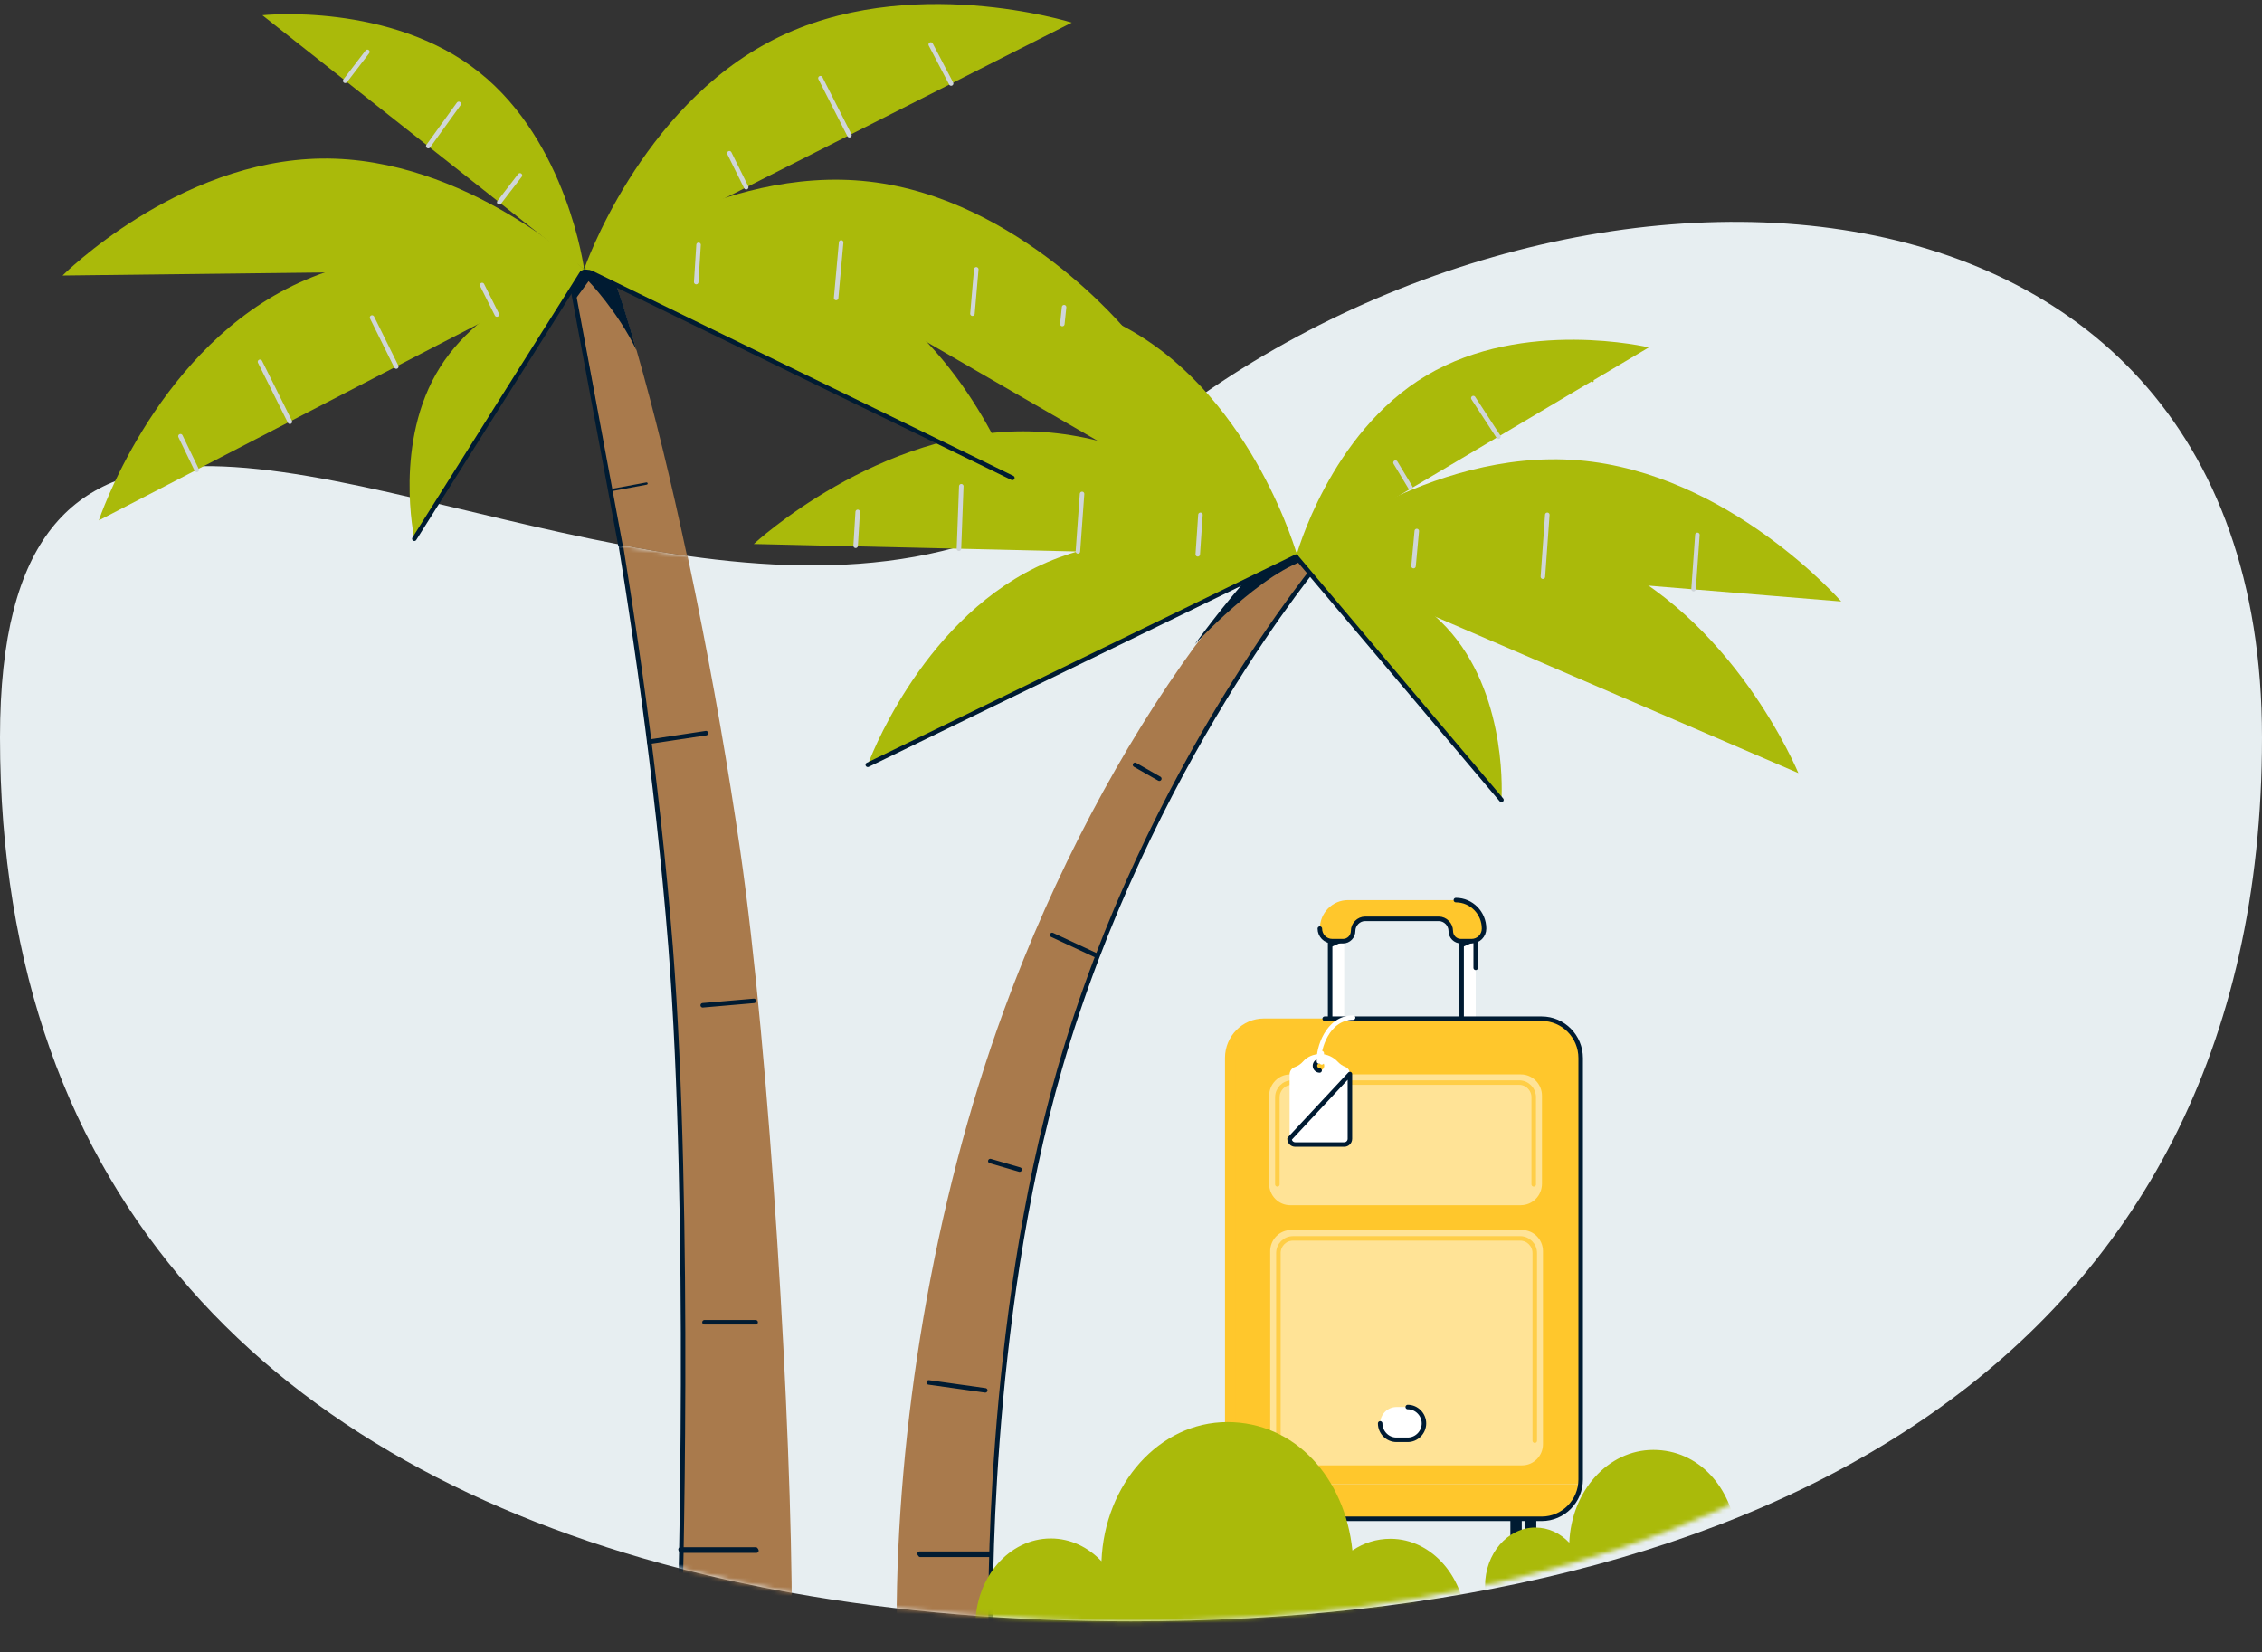 <svg width="501" height="366" viewBox="0 0 501 366" fill="none" xmlns="http://www.w3.org/2000/svg">
<rect x="0" y="0" width="501" height="366" fill="#333333" stroke="none"/>
<g clip-path="url(#clip0_9336_37182)">
<path fill-rule="evenodd" clip-rule="evenodd" d="M501 163.349C501 301.999 388.85 359.139 250.5 359.139C224.26 359.139 198.96 357.079 175.19 352.799C166.82 351.299 158.63 349.519 150.67 347.449C62 324.469 0 266.439 0 163.349C0 73.739 66.33 107.139 137.4 120.659C142.31 121.599 147.23 122.429 152.16 123.129C186.31 127.959 220.58 125.999 248.23 101.619C337.7 22.739 501 24.709 501 163.349Z" fill="#E7EEF1"/>
<mask id="mask0_9336_37182" style="mask-type:luminance" maskUnits="userSpaceOnUse" x="0" y="49" width="501" height="311">
<path d="M250.5 359.138C388.85 359.138 501 301.998 501 163.348C501 24.698 337.7 22.738 248.23 101.618C158.75 180.498 0 24.708 0 163.348C0 301.988 112.15 359.138 250.5 359.138Z" fill="white"/>
</mask>
<g mask="url(#mask0_9336_37182)">
<path d="M234.84 236.539C218.32 293.739 219.5 359.309 219.5 359.309H198.59C198.59 316.799 206.52 266.969 222.39 223.679C233.4 193.639 248.42 165.369 264.74 143.029L264.81 142.959C270.12 135.709 275.56 129.119 281 123.309L292.6 123.769H292.73C292.73 123.769 254.12 169.679 234.84 236.549V236.539Z" fill="#A97A4C"/>
<path d="M280.991 123.299L292.591 123.759H292.721C292.721 123.759 254.111 169.669 234.771 236.539C218.251 293.739 219.431 358.979 219.431 358.979" stroke="#001B32" stroke-miterlimit="10" stroke-linecap="round"/>
<path d="M203.83 344.408H219.5" stroke="#001B32" stroke-miterlimit="10" stroke-linecap="round"/>
<path d="M150.56 359.048C150.56 359.048 153.18 269.258 148.53 209.768C143.62 147.728 131.7 86.078 127.64 66.378C126.79 62.188 126.26 59.898 126.26 59.898L135.43 59.828C137.33 65.258 139.23 71.278 141.13 77.758C150.37 109.758 158.81 152.948 163.92 188.228C170.54 233.908 175.38 316.368 175.38 358.968H150.56V359.038V359.048Z" fill="#A97A4C"/>
<path d="M126.26 60.107C126.26 60.107 142.57 134.517 148.53 209.777C153.18 269.197 150.56 359.057 150.56 359.057" stroke="#001B32" stroke-miterlimit="10" stroke-linecap="round"/>
<path d="M150.891 343.479H167.531" stroke="#001B32" stroke-miterlimit="10" stroke-linecap="round"/>
</g>
<path d="M287.38 123.248L188.91 66.308C188.91 66.308 223.46 57.628 250.67 73.298C277.88 88.968 287.38 123.258 287.38 123.258V123.248Z" fill="#AABA0A"/>
<path d="M292.431 123.509C282.731 123.509 265.681 141.599 264.631 142.709C269.941 135.459 275.381 128.869 280.821 123.049L292.421 123.509H292.431Z" fill="#001B32"/>
<path d="M398.311 171.249L287.061 123.319C287.061 123.319 322.461 109.799 353.211 123.059C383.961 136.319 398.311 171.249 398.311 171.249Z" fill="#AABA0A"/>
<path d="M365.201 76.949L287.061 123.309C287.061 123.309 294.401 95.949 315.971 83.149C337.541 70.349 365.201 76.949 365.201 76.949Z" fill="#AABA0A"/>
<path d="M332.551 177.188L287.051 123.318C287.051 123.318 309.081 125.468 321.601 140.358C334.121 155.248 332.551 177.188 332.551 177.188Z" fill="#AABA0A"/>
<path d="M287.059 123.309L192.199 169.409C192.199 169.409 203.349 138.389 229.499 125.659C255.649 112.929 287.059 123.309 287.059 123.309Z" fill="#AABA0A"/>
<path d="M407.811 133.239L287.051 123.309C287.051 123.309 316.291 99.209 349.591 101.959C382.891 104.699 407.801 133.239 407.801 133.239H407.811Z" fill="#AABA0A"/>
<path d="M288.099 123.309L166.949 120.499C166.949 120.499 194.679 94.769 228.109 95.559C261.539 96.339 288.099 123.309 288.099 123.309Z" fill="#AABA0A"/>
<path d="M332.551 177.188L287.051 123.318" stroke="#001B32" stroke-miterlimit="10" stroke-linecap="round"/>
<path d="M287.059 123.309L192.199 169.409" stroke="#001B32" stroke-linecap="round" stroke-linejoin="round"/>
<path d="M375.95 118.479L375.1 130.499" stroke="#CFD5D9" stroke-miterlimit="10" stroke-linecap="round"/>
<path d="M342.71 114.039L341.73 127.749" stroke="#CFD5D9" stroke-miterlimit="10" stroke-linecap="round"/>
<path d="M313.8 117.629L313.08 125.399" stroke="#CFD5D9" stroke-miterlimit="10" stroke-linecap="round"/>
<path d="M265.879 114.039L265.289 122.789" stroke="#CFD5D9" stroke-miterlimit="10" stroke-linecap="round"/>
<path d="M239.66 109.408L238.74 122.138" stroke="#CFD5D9" stroke-miterlimit="10" stroke-linecap="round"/>
<path d="M212.911 107.709L212.391 121.549" stroke="#CFD5D9" stroke-miterlimit="10" stroke-linecap="round"/>
<path d="M189.97 113.389L189.51 120.899" stroke="#CFD5D9" stroke-miterlimit="10" stroke-linecap="round"/>
<path d="M349.73 79.818L352.75 84.388" stroke="#AABA0A" stroke-width="0.5" stroke-miterlimit="10" stroke-linecap="round"/>
<path d="M326.32 88.178L331.89 96.728" stroke="#CFD5D9" stroke-miterlimit="10" stroke-linecap="round"/>
<path d="M309.08 102.479L312.42 108.029" stroke="#CFD5D9" stroke-miterlimit="10" stroke-linecap="round"/>
<path d="M203.67 344.158H219.34" stroke="#001B32" stroke-miterlimit="10" stroke-linecap="round"/>
<path d="M205.699 306.219L218.219 307.979" stroke="#001B32" stroke-miterlimit="10" stroke-linecap="round"/>
<path d="M219.34 257.178L225.83 259.068" stroke="#001B32" stroke-miterlimit="10" stroke-linecap="round"/>
<path d="M233.039 207.098L242.869 211.668" stroke="#001B32" stroke-miterlimit="10" stroke-linecap="round"/>
<path d="M251.391 169.418L256.771 172.488" stroke="#001B32" stroke-miterlimit="10" stroke-linecap="round"/>
<path d="M283.199 341.149C282.499 341.149 281.939 340.579 281.939 339.879V333.229C281.939 332.519 282.499 331.959 283.199 331.959C283.899 331.959 284.459 332.529 284.459 333.229V339.879C284.459 340.589 283.899 341.149 283.199 341.149Z" fill="#001B32"/>
<path d="M286.41 341.149C285.71 341.149 285.15 340.579 285.15 339.879V333.229C285.15 332.519 285.71 331.959 286.41 331.959C287.11 331.959 287.67 332.529 287.67 333.229V339.879C287.67 340.589 287.06 341.149 286.41 341.149Z" fill="#001B32"/>
<path d="M335.789 341.149C335.089 341.149 334.529 340.579 334.529 339.879V333.229C334.529 332.519 335.089 331.959 335.789 331.959C336.489 331.959 337.049 332.529 337.049 333.229V339.879C337.049 340.589 336.489 341.149 335.789 341.149Z" fill="#001B32"/>
<path d="M339.01 341.149C338.31 341.149 337.75 340.579 337.75 339.879V333.229C337.75 332.519 338.31 331.959 339.01 331.959C339.71 331.959 340.27 332.529 340.27 333.229V339.879C340.27 340.589 339.66 341.149 339.01 341.149Z" fill="#001B32"/>
<path d="M326.849 229.748H323.729V203.238H297.729V229.748H294.609V202.068H326.849V229.748Z" fill="white"/>
<path d="M297.729 229.748H294.609V202.068H326.849V214.378" stroke="#001B32" stroke-linecap="round" stroke-linejoin="round"/>
<path d="M326.85 229.748H323.73V203.238H297.73" stroke="#001B32" stroke-linecap="round" stroke-linejoin="round"/>
<path d="M322.42 199.379H298.57C295.12 199.379 292.33 202.209 292.33 205.699C292.33 207.209 293.54 208.479 295.08 208.479H297.46C298.72 208.479 299.7 207.439 299.7 206.219C299.7 204.759 300.91 203.529 302.36 203.529H318.67C320.11 203.529 321.33 204.759 321.33 206.219C321.33 207.489 322.35 208.479 323.57 208.479H325.95C327.44 208.479 328.7 207.249 328.7 205.699C328.7 202.209 325.9 199.379 322.46 199.379H322.42Z" fill="#FFC72C"/>
<path d="M292.33 205.699C292.33 207.209 293.54 208.479 295.08 208.479H297.46C298.72 208.479 299.7 207.439 299.7 206.219C299.7 204.759 300.91 203.529 302.36 203.529H318.67C320.11 203.529 321.33 204.759 321.33 206.219C321.33 207.489 322.35 208.479 323.57 208.479H325.95C327.44 208.479 328.7 207.249 328.7 205.699C328.7 202.209 325.9 199.379 322.46 199.379" stroke="#001B32" stroke-linecap="round" stroke-linejoin="round"/>
<path d="M350.1 327.658V234.328C350.1 229.518 346.23 225.598 341.48 225.598H279.94C275.19 225.598 271.32 229.508 271.32 234.328V327.658C271.32 328.038 271.37 328.368 271.41 328.738H350.05C350.1 328.408 350.1 328.028 350.1 327.658Z" fill="#FFC72C"/>
<path opacity="0.75" d="M348.33 327.798V234.658C348.33 230.648 345.12 227.398 341.16 227.398H280.27C276.31 227.398 273.1 230.648 273.1 234.658V327.798" stroke="#FFC72C" stroke-linecap="round" stroke-linejoin="round"/>
<path d="M337.8 328.738H271.41C271.92 333.028 275.56 336.378 279.93 336.378H341.52C341.8 336.378 342.08 336.378 342.36 336.328C342.45 336.328 342.55 336.278 342.64 336.278C342.83 336.228 343.01 336.228 343.2 336.188C343.29 336.188 343.43 336.138 343.53 336.098C343.67 336.048 343.86 336.008 344 335.958C344.14 335.908 344.23 335.868 344.37 335.818C344.51 335.768 344.65 335.728 344.79 335.678C344.93 335.628 345.02 335.588 345.16 335.538C345.3 335.488 345.39 335.448 345.53 335.348C345.67 335.298 345.76 335.208 345.9 335.158C345.99 335.108 346.13 335.018 346.23 334.968C346.37 334.878 346.46 334.778 346.6 334.728C346.69 334.678 346.79 334.588 346.88 334.538C347.02 334.448 347.11 334.348 347.25 334.258C347.34 334.208 347.39 334.118 347.48 334.068C347.62 333.928 347.71 333.828 347.85 333.688C347.9 333.638 347.94 333.598 347.99 333.498C348.13 333.358 348.22 333.218 348.36 333.078C348.41 333.028 348.41 332.988 348.45 332.938C349.38 331.758 349.99 330.298 350.17 328.738H337.78H337.8Z" fill="#FFC72C"/>
<path d="M293.4 225.648H341.48C346.23 225.648 350.1 229.558 350.1 234.378V327.708C350.1 332.518 346.23 336.428 341.48 336.428H279.94C275.19 336.428 271.32 332.518 271.32 327.708" stroke="#001B32" stroke-linecap="round" stroke-linejoin="round"/>
<path opacity="0.5" d="M337.14 324.589H285.94C283.42 324.589 281.33 322.509 281.33 319.919V277.139C281.33 274.589 283.38 272.469 285.94 272.469H337.14C339.66 272.469 341.75 274.549 341.75 277.139V319.919C341.75 322.509 339.65 324.589 337.14 324.589Z" fill="white"/>
<path opacity="0.5" d="M336.87 266.958H285.76C283.2 266.958 281.1 264.838 281.1 262.238V242.708C281.1 240.118 283.2 237.988 285.76 237.988H336.87C339.43 237.988 341.53 240.108 341.53 242.708V262.188C341.53 264.828 339.43 266.948 336.87 266.948V266.958Z" fill="white"/>
<path opacity="0.75" d="M282.92 262.339V243.049C282.92 241.259 284.36 239.799 286.13 239.799H336.49C338.26 239.799 339.7 241.259 339.7 243.049V262.339" stroke="#FFC72C" stroke-linecap="round" stroke-linejoin="round"/>
<path opacity="0.75" d="M283.15 319.118V277.568C283.15 275.778 284.59 274.318 286.36 274.318H336.72C338.49 274.318 339.93 275.778 339.93 277.568V319.118" stroke="#FFC72C" stroke-linecap="round" stroke-linejoin="round"/>
<path d="M311.799 318.928H309.279C307.319 318.928 305.689 317.278 305.689 315.298C305.689 313.318 307.319 311.668 309.279 311.668H311.839C313.799 311.668 315.429 313.318 315.429 315.298C315.379 317.328 313.799 318.928 311.799 318.928Z" fill="white"/>
<path d="M311.799 311.668C313.759 311.668 315.389 313.318 315.389 315.298C315.389 317.278 313.759 318.928 311.799 318.928H309.279C307.319 318.928 305.689 317.278 305.689 315.298" stroke="#001B32" stroke-linecap="round" stroke-linejoin="round"/>
<path d="M292.419 237.108C291.859 237.158 291.349 236.778 291.299 236.168C291.249 235.598 291.629 235.088 292.229 235.038C292.789 234.988 293.299 235.368 293.349 235.978C293.399 236.548 292.979 237.058 292.419 237.108Z" fill="#FFC72C"/>
<path d="M292.471 233.479H292.381C290.941 233.479 289.541 234.049 288.611 235.129C288.101 235.699 287.491 236.119 286.791 236.359C286.091 236.599 285.631 237.259 285.631 238.009V252.249C285.631 252.959 286.191 253.519 286.891 253.519H297.741C298.441 253.519 299.001 252.949 299.001 252.249V237.909C299.001 237.199 298.581 236.539 297.931 236.309C297.321 236.069 296.811 235.699 296.351 235.229C295.331 234.139 293.971 233.479 292.481 233.479H292.471ZM292.281 237.109C291.721 237.109 291.251 236.639 291.251 236.069C291.251 235.499 291.721 235.029 292.281 235.029C292.841 235.029 293.301 235.499 293.301 236.069C293.301 236.639 292.881 237.109 292.281 237.109Z" fill="white"/>
<path d="M292.279 237.109C291.719 237.109 291.249 236.639 291.249 236.069C291.249 235.499 291.719 235.029 292.279 235.029M285.619 252.249C285.619 252.959 286.179 253.519 286.879 253.519H297.729C298.429 253.519 298.989 252.949 298.989 252.249V237.909L285.619 252.249Z" stroke="#001B32" stroke-linecap="round" stroke-linejoin="round"/>
<path d="M299.69 225.408C293.96 225.408 291.91 232.438 292.14 235.118" stroke="white" stroke-linecap="round" stroke-linejoin="round"/>
<path d="M292.75 233.289V235.319" stroke="white" stroke-linecap="round" stroke-linejoin="round"/>
<path d="M294.561 209.888V208.428L297.731 208.478L294.561 209.888Z" fill="#001B32"/>
<path d="M323.68 209.888V208.428L326.85 208.478L323.68 209.888Z" fill="#001B32"/>
<path d="M152.16 123.128C147.23 122.428 142.31 121.598 137.4 120.658C133.37 95.638 129.48 75.808 127.48 66.138C126.63 61.948 126.1 59.658 126.1 59.658L135.27 59.588C137.17 65.018 139.07 71.038 140.97 77.518C144.91 91.178 148.7 106.878 152.16 123.128Z" fill="#A97A4C"/>
<path d="M126.1 59.859C129.87 80.129 133.63 100.399 137.4 120.669" stroke="#001B32" stroke-miterlimit="10" stroke-linecap="round"/>
<path d="M140.97 77.588C136.78 68.888 130.36 62.278 130.36 62.278L127.48 66.208C126.63 62.018 126.1 59.728 126.1 59.728L135.27 59.658C137.23 65.028 139.14 71.048 140.97 77.588Z" fill="#001B32"/>
<path d="M150.73 343.219H167.37" stroke="#001B32" stroke-miterlimit="10" stroke-linecap="round"/>
<path d="M156.029 292.898H167.359" stroke="#001B32" stroke-miterlimit="10" stroke-linecap="round"/>
<path d="M155.641 222.679L166.971 221.699" stroke="#001B32" stroke-miterlimit="10" stroke-linecap="round"/>
<path d="M143.779 164.298L156.359 162.398" stroke="#001B32" stroke-miterlimit="10" stroke-linecap="round"/>
<path d="M135.859 108.479L143.199 107.109" stroke="#001B32" stroke-width="0.5" stroke-miterlimit="10" stroke-linecap="round"/>
<path d="M91.78 119.338L129.38 59.658C129.38 59.658 107.9 64.828 97.48 81.318C87.07 97.808 91.78 119.338 91.78 119.338Z" fill="#AABA0A"/>
<path d="M91.779 119.338L129.379 59.658" stroke="#001B32" stroke-miterlimit="10" stroke-linecap="round"/>
<path d="M129.381 59.659L224.221 105.859C224.221 105.859 213.081 74.769 186.951 62.009C160.821 49.249 129.381 59.649 129.381 59.649V59.659Z" fill="#AABA0A"/>
<path d="M129.381 59.658L224.221 105.858" stroke="#001B32" stroke-miterlimit="10" stroke-linecap="round"/>
<path d="M129.379 59.659L237.379 5.009C237.379 5.009 201.229 -6.381 171.419 8.739C141.619 23.859 129.369 59.649 129.369 59.649L129.379 59.659Z" fill="#AABA0A"/>
<path d="M129.381 59.659L249.641 73.399C249.641 73.399 225.731 44.019 192.521 40.219C159.311 36.419 129.381 59.659 129.381 59.659Z" fill="#AABA0A"/>
<path d="M13.84 61.028L129.38 59.658C129.38 59.658 103.25 34.728 71.28 35.118C39.32 35.508 13.84 61.038 13.84 61.038V61.028Z" fill="#AABA0A"/>
<path d="M21.891 115.278L129.371 59.648C129.371 59.648 93.151 48.658 63.481 63.968C33.811 79.278 21.891 115.278 21.891 115.278Z" fill="#AABA0A"/>
<path d="M58.119 3.379L129.379 59.659C129.379 59.659 125.709 31.519 106.059 15.939C86.409 0.369 58.119 3.379 58.119 3.379Z" fill="#AABA0A"/>
<path d="M39.971 96.629L43.571 104.089" stroke="#CFD5D9" stroke-miterlimit="10" stroke-linecap="round"/>
<path d="M57.59 80.139L64.21 93.419" stroke="#CFD5D9" stroke-miterlimit="10" stroke-linecap="round"/>
<path d="M82.41 70.328L87.78 81.188" stroke="#CFD5D9" stroke-miterlimit="10" stroke-linecap="round"/>
<path d="M106.779 63.129L110.059 69.669" stroke="#CFD5D9" stroke-miterlimit="10" stroke-linecap="round"/>
<path d="M154.719 54.228L154.199 62.478" stroke="#CFD5D9" stroke-miterlimit="10" stroke-linecap="round"/>
<path d="M186.299 53.699L185.189 65.999" stroke="#CFD5D9" stroke-miterlimit="10" stroke-linecap="round"/>
<path d="M216.231 59.658L215.381 69.478" stroke="#CFD5D9" stroke-miterlimit="10" stroke-linecap="round"/>
<path d="M235.679 68.039L235.289 71.769" stroke="#CFD5D9" stroke-miterlimit="10" stroke-linecap="round"/>
<path d="M115.16 38.848L110.58 44.808" stroke="#CFD5D9" stroke-miterlimit="10" stroke-linecap="round"/>
<path d="M101.609 23.008L94.859 32.368" stroke="#CFD5D9" stroke-miterlimit="10" stroke-linecap="round"/>
<path d="M81.371 11.488L76.461 17.898" stroke="#CFD5D9" stroke-miterlimit="10" stroke-linecap="round"/>
<path d="M161.539 33.938L165.269 41.468" stroke="#CFD5D9" stroke-miterlimit="10" stroke-linecap="round"/>
<path d="M181.711 17.318L188.131 29.948" stroke="#CFD5D9" stroke-miterlimit="10" stroke-linecap="round"/>
<path d="M206.141 9.859L210.661 18.499" stroke="#CFD5D9" stroke-miterlimit="10" stroke-linecap="round"/>
<mask id="mask1_9336_37182" style="mask-type:luminance" maskUnits="userSpaceOnUse" x="0" y="0" width="501" height="360">
<path d="M501 132.876C501 293.106 388.85 359.139 250.5 359.139C224.26 359.139 198.96 356.758 175.19 351.812C166.82 350.079 158.63 348.022 150.67 345.63C62 319.073 0 252.011 0 132.876C0 29.319 66.33 67.918 137.4 83.542C142.31 84.628 147.23 85.587 152.16 86.396C186.31 91.978 220.58 89.713 248.23 61.538C337.7 -29.619 501 -27.342 501 132.876Z" fill="white"/>
</mask>
<g mask="url(#mask1_9336_37182)">
<path d="M232.75 340.786C237.05 340.786 240.99 342.682 243.96 345.825C244.63 328.664 256.81 315.004 271.84 315.004C286.87 315.004 297.91 327.404 299.54 343.444C302.03 341.769 304.87 340.856 307.97 340.856C317.18 340.856 324.7 349.546 324.7 360.189C324.7 362.431 324.4 364.535 323.79 366.499H216.92C216.31 364.535 216.01 362.362 216.01 360.189C216.01 349.396 223.53 340.786 232.74 340.786H232.75Z" fill="#AABA0A"/>
<path d="M340.1 338.372C342.97 338.372 345.6 339.631 347.58 341.734C348.02 330.282 356.15 321.164 366.19 321.164C376.23 321.164 383.58 329.438 384.67 340.14C386.33 339.019 388.23 338.406 390.29 338.406C396.44 338.406 401.45 344.208 401.45 351.303C401.45 352.794 401.25 354.204 400.84 355.51H329.53C329.13 354.204 328.92 352.748 328.92 351.303C328.92 344.104 333.94 338.36 340.08 338.36L340.1 338.372Z" fill="#AABA0A"/>
</g>
</g>
<defs>
<clipPath id="clip0_9336_37182">
<rect width="501" height="364.6" fill="white" transform="translate(0 0.898)"/>
</clipPath>
</defs>
</svg>
